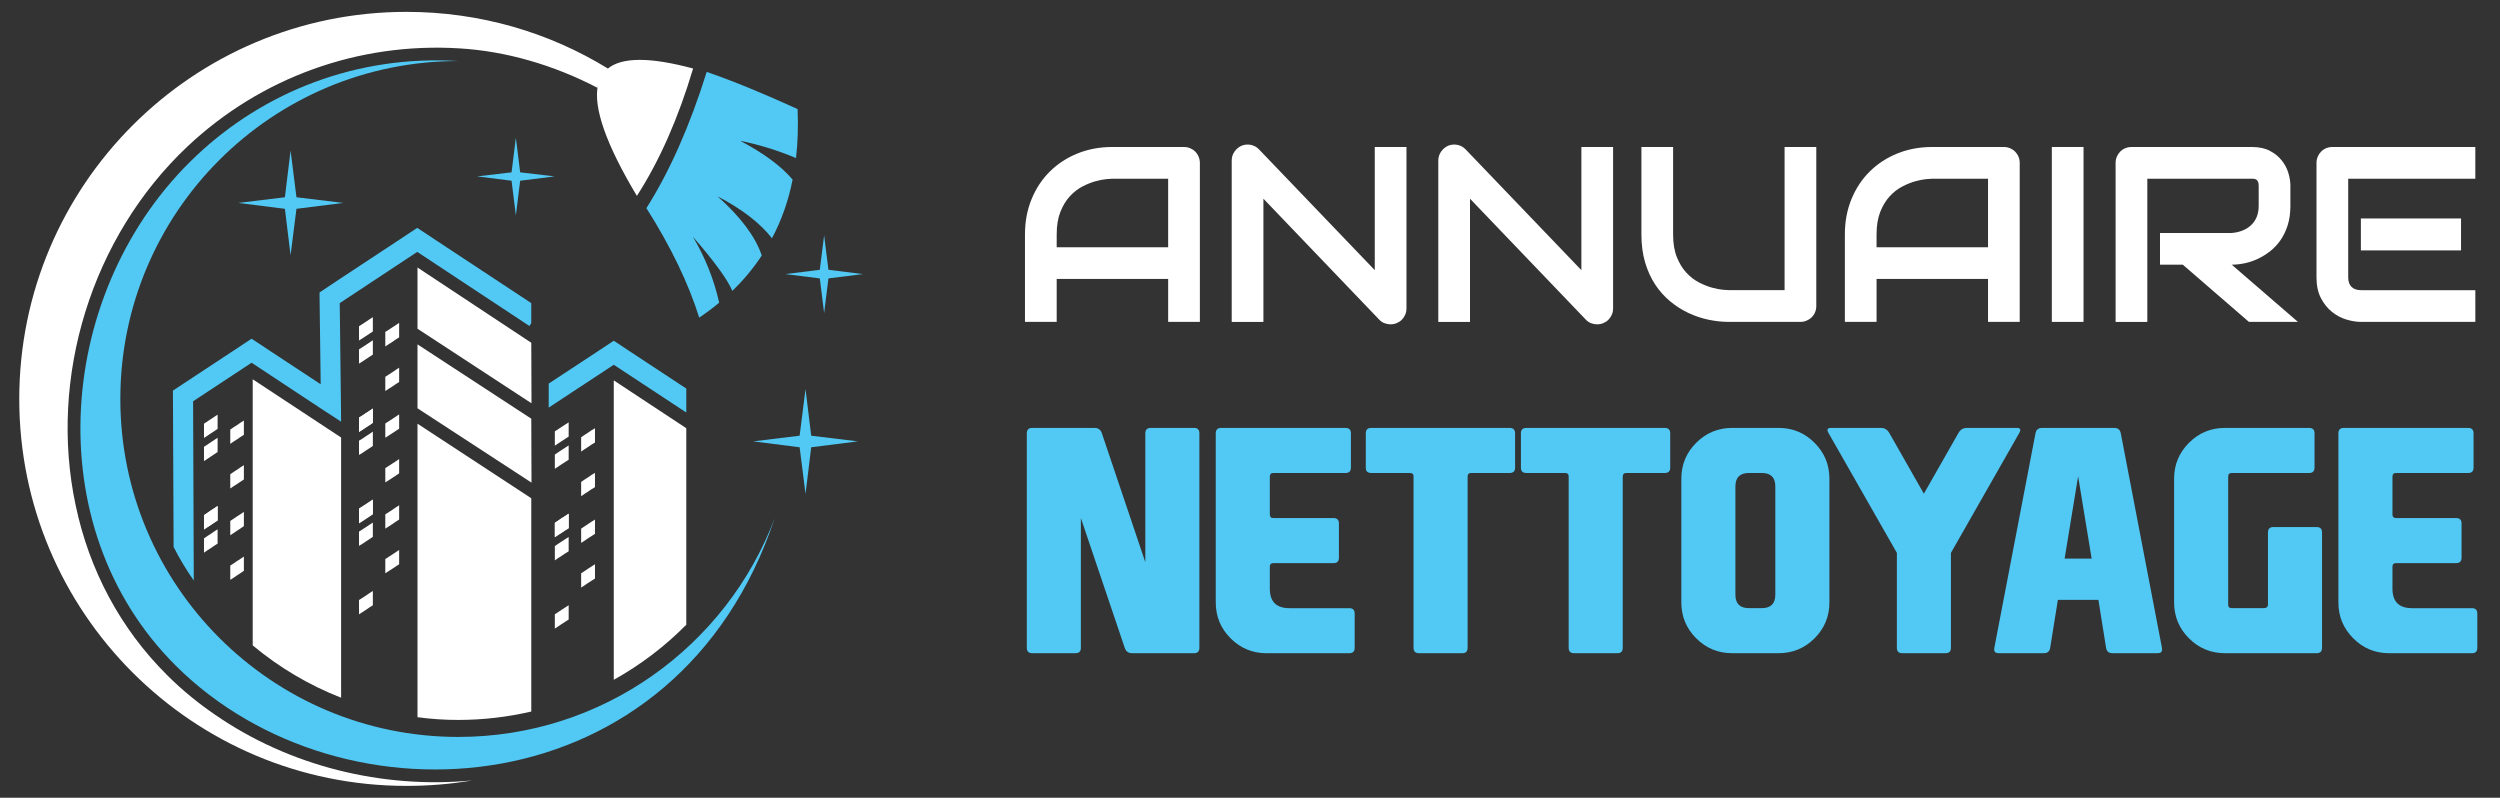 <?xml version="1.0" encoding="utf-8"?>
<!-- Generator: Adobe Illustrator 16.0.0, SVG Export Plug-In . SVG Version: 6.00 Build 0)  -->
<!DOCTYPE svg PUBLIC "-//W3C//DTD SVG 1.1//EN" "http://www.w3.org/Graphics/SVG/1.1/DTD/svg11.dtd">
<svg version="1.1" id="Calque_1" xmlns="http://www.w3.org/2000/svg" xmlns:xlink="http://www.w3.org/1999/xlink" x="0px" y="0px"
	 width="199.103px" height="63.533px" viewBox="0 0 199.103 63.533" enable-background="new 0 0 199.103 63.533"
	 xml:space="preserve">
<rect x="0" y="0" width="199.103" height="63.533" fill="#333333" stroke="none"/>
<g>
	<path fill-rule="evenodd" clip-rule="evenodd" fill="#FFFFFF" d="M16.246,41.036c0.18-0.126,0.361-0.252,0.542-0.379
		c0.18-0.108,0.361-0.234,0.542-0.361c0,0.397,0,0.776,0,1.155c-0.181,0.108-0.361,0.235-0.542,0.361
		c-0.181,0.109-0.361,0.235-0.542,0.362C16.246,41.794,16.246,41.415,16.246,41.036L16.246,41.036z M18.339,45.043
		c0.18-0.108,0.361-0.234,0.542-0.361c0.18-0.108,0.361-0.234,0.542-0.36c0,0.379,0,0.757,0,1.136
		c-0.18,0.127-0.361,0.253-0.542,0.362c-0.18,0.125-0.361,0.252-0.542,0.36C18.339,45.802,18.339,45.423,18.339,45.043
		L18.339,45.043z M18.339,41.487c0.18-0.126,0.361-0.234,0.542-0.361c0.18-0.108,0.361-0.235,0.542-0.361c0,0.378,0,0.758,0,1.137
		c-0.18,0.126-0.361,0.252-0.542,0.361c-0.18,0.126-0.361,0.252-0.542,0.361C18.339,42.246,18.339,41.866,18.339,41.487
		L18.339,41.487z M16.246,42.877c0.18-0.126,0.361-0.253,0.542-0.361c0.18-0.126,0.361-0.252,0.542-0.361c0,0.379,0,0.759,0,1.138
		c-0.181,0.108-0.361,0.234-0.542,0.361c-0.181,0.108-0.361,0.234-0.542,0.361C16.246,43.635,16.246,43.256,16.246,42.877
		L16.246,42.877z"/>
	<path fill-rule="evenodd" clip-rule="evenodd" fill="#FFFFFF" d="M28.592,25.981c0.199-0.127,0.379-0.253,0.56-0.361
		c0.181-0.126,0.361-0.252,0.542-0.361c0,0.379,0,0.759,0,1.137c-0.181,0.127-0.361,0.235-0.542,0.361
		c-0.18,0.127-0.36,0.234-0.56,0.361C28.592,26.739,28.592,26.36,28.592,25.981L28.592,25.981z M28.592,33.256
		c0.199-0.108,0.379-0.234,0.56-0.361c0.181-0.108,0.361-0.235,0.542-0.361c0,0.379,0,0.758,0,1.137
		c-0.181,0.126-0.361,0.252-0.542,0.36c-0.18,0.127-0.36,0.253-0.56,0.361C28.592,34.013,28.592,33.635,28.592,33.256L28.592,33.256
		z M30.686,30.007c0.181-0.126,0.379-0.253,0.56-0.361c0.181-0.125,0.36-0.253,0.542-0.361c0,0.379,0,0.758,0,1.137
		c-0.181,0.108-0.361,0.234-0.542,0.361c-0.181,0.107-0.379,0.233-0.56,0.36C30.686,30.765,30.686,30.385,30.686,30.007
		L30.686,30.007z M30.686,26.432c0.181-0.108,0.379-0.234,0.56-0.36c0.181-0.108,0.36-0.235,0.542-0.361c0,0.379,0,0.776,0,1.155
		c-0.181,0.109-0.361,0.235-0.542,0.361c-0.181,0.108-0.379,0.235-0.56,0.361C30.686,27.209,30.686,26.811,30.686,26.432
		L30.686,26.432z M28.592,27.823c0.199-0.126,0.379-0.235,0.56-0.361c0.181-0.127,0.361-0.235,0.542-0.362c0,0.379,0,0.758,0,1.138
		c-0.181,0.126-0.361,0.234-0.542,0.36c-0.18,0.127-0.36,0.235-0.56,0.362C28.592,28.581,28.592,28.202,28.592,27.823L28.592,27.823
		z"/>
	<path fill-rule="evenodd" clip-rule="evenodd" fill="#FFFFFF" d="M28.592,33.256c0.199-0.108,0.379-0.234,0.56-0.361
		c0.181-0.108,0.361-0.235,0.542-0.361c0,0.379,0,0.758,0,1.137c-0.181,0.126-0.361,0.252-0.542,0.36
		c-0.18,0.127-0.36,0.253-0.56,0.38C28.592,34.013,28.592,33.635,28.592,33.256L28.592,33.256z M28.592,40.548
		c0.199-0.126,0.379-0.235,0.56-0.361c0.181-0.126,0.361-0.252,0.542-0.361c0,0.379,0,0.758,0,1.137
		c-0.181,0.126-0.361,0.235-0.542,0.361c-0.18,0.126-0.36,0.235-0.56,0.361C28.592,41.307,28.592,40.928,28.592,40.548
		L28.592,40.548z M30.686,37.281c0.181-0.126,0.379-0.235,0.56-0.361c0.181-0.108,0.36-0.235,0.542-0.361c0,0.378,0,0.757,0,1.137
		c-0.181,0.126-0.361,0.252-0.542,0.361c-0.181,0.126-0.379,0.253-0.56,0.36C30.686,38.039,30.686,37.661,30.686,37.281
		L30.686,37.281z M30.686,33.726c0.181-0.126,0.379-0.234,0.56-0.362c0.181-0.126,0.36-0.234,0.542-0.361c0,0.379,0,0.758,0,1.138
		c-0.181,0.126-0.361,0.234-0.542,0.36c-0.181,0.127-0.379,0.235-0.56,0.361C30.686,34.483,30.686,34.104,30.686,33.726
		L30.686,33.726z M28.592,35.096c0.199-0.107,0.379-0.234,0.56-0.36c0.181-0.108,0.361-0.235,0.542-0.361c0,0.379,0,0.758,0,1.138
		c-0.181,0.126-0.361,0.252-0.542,0.36c-0.18,0.126-0.36,0.253-0.56,0.361C28.592,35.855,28.592,35.476,28.592,35.096L28.592,35.096
		z"/>
	<path fill-rule="evenodd" clip-rule="evenodd" fill="#FFFFFF" d="M16.246,33.744c0.18-0.126,0.361-0.235,0.542-0.362
		c0.18-0.126,0.361-0.234,0.542-0.36c0,0.378,0,0.758,0,1.137c-0.181,0.126-0.361,0.234-0.542,0.36
		c-0.181,0.127-0.361,0.235-0.542,0.361C16.246,34.501,16.246,34.123,16.246,33.744L16.246,33.744z M16.246,41.018
		c0.18-0.108,0.361-0.234,0.542-0.361c0.18-0.108,0.361-0.234,0.542-0.361c0,0.397,0,0.776,0,1.155
		c-0.181,0.108-0.361,0.235-0.542,0.361c-0.181,0.109-0.361,0.235-0.542,0.343C16.246,41.794,16.246,41.415,16.246,41.018
		L16.246,41.018z M18.339,37.769c0.18-0.126,0.361-0.253,0.542-0.361c0.18-0.126,0.361-0.252,0.542-0.361c0,0.379,0,0.758,0,1.138
		c-0.18,0.126-0.361,0.234-0.542,0.36c-0.18,0.108-0.361,0.235-0.542,0.361C18.339,38.526,18.339,38.148,18.339,37.769
		L18.339,37.769z M18.339,34.212c0.18-0.126,0.361-0.253,0.542-0.361c0.18-0.126,0.361-0.252,0.542-0.36c0,0.378,0,0.757,0,1.137
		c-0.18,0.108-0.361,0.234-0.542,0.361c-0.18,0.107-0.361,0.235-0.542,0.361C18.339,34.97,18.339,34.591,18.339,34.212
		L18.339,34.212z M16.246,35.584c0.18-0.126,0.361-0.234,0.542-0.36c0.18-0.128,0.361-0.235,0.542-0.362c0,0.379,0,0.758,0,1.137
		c-0.181,0.127-0.361,0.235-0.542,0.361c-0.181,0.126-0.361,0.235-0.542,0.362C16.246,36.343,16.246,35.964,16.246,35.584
		L16.246,35.584z"/>
	<path fill-rule="evenodd" clip-rule="evenodd" fill="#FFFFFF" d="M28.592,40.495c0.199-0.126,0.379-0.235,0.56-0.361
		c0.181-0.126,0.361-0.235,0.542-0.361c0,0.379,0,0.758,0,1.137c-0.181,0.126-0.361,0.252-0.542,0.361
		c-0.18,0.126-0.36,0.252-0.56,0.361C28.592,41.252,28.592,40.874,28.592,40.495L28.592,40.495z M28.592,47.787
		c0.199-0.126,0.379-0.252,0.56-0.361c0.181-0.126,0.361-0.253,0.542-0.36c0,0.379,0,0.758,0,1.137
		c-0.181,0.108-0.361,0.234-0.542,0.361c-0.18,0.108-0.36,0.234-0.56,0.361C28.592,48.545,28.592,48.166,28.592,47.787
		L28.592,47.787z M30.686,44.52c0.181-0.126,0.379-0.234,0.56-0.361c0.181-0.126,0.36-0.234,0.542-0.361c0,0.378,0,0.758,0,1.137
		c-0.181,0.126-0.361,0.234-0.542,0.361c-0.181,0.126-0.379,0.234-0.56,0.36C30.686,45.278,30.686,44.899,30.686,44.52L30.686,44.52
		z M30.686,40.963c0.181-0.126,0.379-0.252,0.56-0.361c0.181-0.126,0.36-0.252,0.542-0.36c0,0.379,0,0.758,0,1.137
		c-0.181,0.108-0.361,0.234-0.542,0.361c-0.181,0.109-0.379,0.235-0.56,0.361C30.686,41.722,30.686,41.343,30.686,40.963
		L30.686,40.963z M28.592,42.336c0.199-0.126,0.379-0.235,0.56-0.361c0.181-0.126,0.361-0.235,0.542-0.361c0,0.379,0,0.758,0,1.138
		c-0.181,0.126-0.361,0.252-0.542,0.36c-0.18,0.127-0.36,0.254-0.56,0.361C28.592,43.094,28.592,42.715,28.592,42.336L28.592,42.336
		z"/>
	<path fill-rule="evenodd" clip-rule="evenodd" fill="#FFFFFF" d="M44.188,34.357c0.181-0.127,0.361-0.235,0.542-0.361
		c0.18-0.126,0.379-0.235,0.559-0.361c0,0.378,0,0.758,0,1.138c-0.18,0.126-0.379,0.234-0.559,0.361
		c-0.181,0.126-0.361,0.234-0.542,0.361C44.188,35.115,44.188,34.736,44.188,34.357L44.188,34.357z M44.188,41.632
		c0.181-0.109,0.361-0.235,0.542-0.361c0.18-0.109,0.379-0.235,0.559-0.361c0,0.397,0,0.776,0,1.155
		c-0.18,0.109-0.379,0.235-0.559,0.362c-0.181,0.108-0.361,0.234-0.542,0.343C44.188,42.408,44.188,42.028,44.188,41.632
		L44.188,41.632z M46.283,38.382c0.181-0.126,0.361-0.253,0.541-0.361c0.181-0.127,0.361-0.253,0.561-0.361c0,0.378,0,0.757,0,1.137
		c-0.2,0.108-0.38,0.234-0.561,0.361c-0.18,0.108-0.36,0.234-0.541,0.361C46.283,39.141,46.283,38.762,46.283,38.382L46.283,38.382z
		 M46.283,34.826c0.181-0.126,0.361-0.253,0.541-0.361c0.181-0.126,0.361-0.252,0.561-0.36c0,0.379,0,0.758,0,1.137
		c-0.2,0.109-0.38,0.235-0.561,0.362c-0.18,0.107-0.36,0.234-0.541,0.361C46.283,35.584,46.283,35.206,46.283,34.826L46.283,34.826z
		 M44.188,36.198c0.181-0.127,0.361-0.234,0.542-0.361c0.18-0.126,0.379-0.234,0.559-0.361c0,0.379,0,0.758,0,1.137
		c-0.18,0.126-0.379,0.235-0.559,0.361c-0.181,0.127-0.361,0.235-0.542,0.361C44.188,36.956,44.188,36.577,44.188,36.198
		L44.188,36.198z"/>
	<path fill-rule="evenodd" clip-rule="evenodd" fill="#FFFFFF" d="M44.188,41.649c0.181-0.126,0.361-0.252,0.542-0.378
		c0.18-0.109,0.379-0.235,0.559-0.361c0,0.397,0,0.776,0,1.155c-0.18,0.109-0.379,0.235-0.559,0.362
		c-0.181,0.108-0.361,0.234-0.542,0.361C44.188,42.408,44.188,42.028,44.188,41.649L44.188,41.649z M44.188,48.924
		c0.181-0.126,0.361-0.235,0.542-0.361c0.18-0.127,0.379-0.235,0.559-0.361c0,0.379,0,0.758,0,1.138
		c-0.18,0.126-0.379,0.234-0.559,0.361c-0.181,0.126-0.361,0.234-0.542,0.361C44.188,49.682,44.188,49.304,44.188,48.924
		L44.188,48.924z M46.283,45.657c0.181-0.108,0.361-0.234,0.541-0.36c0.181-0.109,0.361-0.235,0.561-0.361c0,0.379,0,0.757,0,1.137
		c-0.2,0.126-0.38,0.253-0.561,0.361c-0.18,0.126-0.36,0.252-0.541,0.361C46.283,46.416,46.283,46.036,46.283,45.657L46.283,45.657z
		 M46.283,42.101c0.181-0.126,0.361-0.234,0.541-0.361c0.181-0.126,0.361-0.235,0.561-0.361c0,0.379,0,0.758,0,1.137
		c-0.2,0.126-0.38,0.253-0.561,0.361c-0.18,0.126-0.36,0.252-0.541,0.361C46.283,42.859,46.283,42.48,46.283,42.101L46.283,42.101z
		 M44.188,43.491c0.181-0.126,0.361-0.252,0.542-0.361c0.18-0.126,0.379-0.252,0.559-0.361c0,0.378,0,0.757,0,1.137
		c-0.18,0.108-0.379,0.234-0.559,0.361c-0.181,0.108-0.361,0.234-0.542,0.36C44.188,44.249,44.188,43.87,44.188,43.491
		L44.188,43.491z"/>
	<path fill-rule="evenodd" clip-rule="evenodd" fill="#FFFFFF" d="M50.723,15.602c1.823-2.834,3.303-6.209,4.477-10.145
		c-3.412-0.921-5.686-0.921-6.805,0.018l0.017-0.018c-4.675-2.87-10.163-4.512-16.046-4.512c-17.023,0-30.832,13.808-30.832,30.831
		c0,17.022,13.809,30.813,30.832,30.813c1.787,0,3.538-0.144,5.234-0.433c-7.148,0.686-14.549-1.138-20.47-5.234
		c-1.372-0.939-2.654-1.986-3.827-3.16c-3.718-3.7-6.191-8.357-7.274-13.502C3.844,30.025,7.31,18.851,14.928,11.667
		c5.849-5.506,13.611-8.304,21.644-7.816c3.682,0.217,7.474,1.3,11.011,3.141c0-0.072,0.019-0.126,0.037-0.198
		C47.24,8.562,48.269,11.504,50.723,15.602L50.723,15.602z M48.376,5.475c-0.037,0.037-0.09,0.073-0.126,0.109
		C48.286,5.548,48.34,5.511,48.376,5.475L48.376,5.475z M48.25,5.602c-0.037,0.036-0.073,0.072-0.108,0.108
		C48.178,5.674,48.214,5.638,48.25,5.602L48.25,5.602z M48.143,5.71c-0.037,0.036-0.072,0.09-0.109,0.126
		C48.07,5.8,48.105,5.746,48.143,5.71L48.143,5.71z M48.033,5.836c-0.089,0.144-0.181,0.271-0.252,0.433
		C47.853,6.107,47.944,5.98,48.033,5.836L48.033,5.836z M47.781,6.288c-0.018,0.054-0.054,0.108-0.072,0.144
		C47.727,6.396,47.763,6.341,47.781,6.288L47.781,6.288z M47.708,6.45c-0.017,0.054-0.036,0.108-0.054,0.162
		C47.673,6.558,47.691,6.504,47.708,6.45L47.708,6.45z M47.619,6.793c0.017-0.072,0.017-0.126,0.036-0.181"/>
	<path fill-rule="evenodd" clip-rule="evenodd" fill="#51C9F4" d="M48.882,29.05l5.758,3.791l0.017-0.037v-1.859l-4.332-2.852
		l-1.444-0.957l-1.444,0.957l-3.737,2.455v1.913L48.882,29.05z M18.592,27.93l-3.232,2.13l-1.588,1.048v0.144l0.054,12.311
		c0.47,0.921,1.012,1.824,1.607,2.672l-0.054-14.278l4.657-3.07l5.523,3.647l1.606,1.047l-0.018-1.914l-0.09-7.527l6.173-4.08
		l8.935,5.903l0.145-0.235V24.14l-7.636-5.036l-1.444-0.957l-1.444,0.957l-4.766,3.14l-1.57,1.047v0.344l0.09,6.968L21.48,27.93
		l-1.444-0.956L18.592,27.93z"/>
	<path fill-rule="evenodd" clip-rule="evenodd" fill="#51C9F4" d="M55.182,18.851c1.714,1.968,2.762,3.411,3.141,4.313
		c0.902-0.865,1.679-1.804,2.346-2.815c-0.505-1.499-1.679-3.069-3.521-4.712c1.933,1.011,3.377,2.111,4.333,3.339
		c0.758-1.426,1.318-2.996,1.643-4.675c-0.903-1.065-2.292-2.094-4.17-3.086c1.444,0.289,2.924,0.74,4.442,1.371
		c0.144-1.228,0.18-2.527,0.126-3.899c-2.69-1.228-5.091-2.22-7.239-2.96c-1.354,4.332-2.961,7.942-4.802,10.849
		c1.967,3.105,3.358,6.011,4.206,8.719c0.561-0.379,1.102-0.776,1.589-1.192C56.861,22.244,56.156,20.494,55.182,18.851
		L55.182,18.851z"/>
	<polygon fill-rule="evenodd" clip-rule="evenodd" fill="#51C9F4" points="65.634,18.743 65.977,21.487 68.72,21.829 65.977,22.172 
		65.634,24.934 65.291,22.172 62.547,21.829 65.291,21.487 	"/>
	<polygon fill-rule="evenodd" clip-rule="evenodd" fill="#51C9F4" points="64.153,30.981 64.605,34.7 68.322,35.151 64.605,35.621 
		64.153,39.339 63.684,35.621 59.984,35.151 63.684,34.7 	"/>
	<polygon fill-rule="evenodd" clip-rule="evenodd" fill="#51C9F4" points="41.084,10.963 41.426,13.725 44.171,14.049 
		41.426,14.393 41.084,17.154 40.741,14.393 37.998,14.049 40.741,13.725 	"/>
	<polygon fill-rule="evenodd" clip-rule="evenodd" fill="#51C9F4" points="23.142,11.992 23.61,15.71 27.329,16.161 23.61,16.63 
		23.142,20.331 22.69,16.63 18.971,16.161 22.69,15.71 	"/>
	<path fill-rule="evenodd" clip-rule="evenodd" fill="#51C9F4" d="M36.499,58.69c-14.856,0-26.915-12.058-26.915-26.914
		c0-14.875,12.059-26.915,26.915-26.915c-8.087-0.488-15.452,2.437-20.867,7.546C4.477,22.913,2.834,41.938,14.025,53.04
		c13.267,13.177,39.947,11.462,47.672-11.769C57.854,51.451,48.015,58.69,36.499,58.69L36.499,58.69z"/>
	<path fill-rule="evenodd" clip-rule="evenodd" fill="#FFFFFF" d="M20.126,30.206v21.192c2.094,1.751,4.458,3.159,7.04,4.169V34.844
		L20.126,30.206z"/>
	<path fill-rule="evenodd" clip-rule="evenodd" fill="#FFFFFF" d="M48.882,30.295v23.846c2.13-1.191,4.061-2.653,5.775-4.387v-15.65
		L48.882,30.295z"/>
	<path fill-rule="evenodd" clip-rule="evenodd" fill="#FFFFFF" d="M42.312,56.668V39.682l-9.062-5.938v23.375
		c1.064,0.145,2.148,0.217,3.25,0.217C38.485,57.336,40.435,57.102,42.312,56.668L42.312,56.668z"/>
	<polygon fill-rule="evenodd" clip-rule="evenodd" fill="#FFFFFF" points="33.25,32.517 42.329,38.437 42.312,33.346 33.25,27.426 	
		"/>
	<polygon fill-rule="evenodd" clip-rule="evenodd" fill="#FFFFFF" points="33.25,26.18 42.329,32.119 42.312,27.299 33.25,21.306 	
		"/>
</g>
<g>
	<g>
		<path fill="#FFFFFF" d="M95.559,25.636h-2.525v-3.419h-8.878v3.419h-2.526v-6.965c0-1.017,0.175-1.953,0.525-2.807
			c0.35-0.855,0.835-1.59,1.457-2.205c0.622-0.615,1.356-1.094,2.205-1.438c0.848-0.343,1.774-0.515,2.778-0.515h5.692
			c0.175,0,0.34,0.033,0.496,0.097c0.155,0.065,0.292,0.155,0.408,0.272c0.116,0.117,0.207,0.252,0.271,0.408
			c0.064,0.155,0.098,0.32,0.098,0.495V25.636z M84.155,19.691h8.878v-5.458h-4.439c-0.078,0-0.241,0.011-0.49,0.034
			c-0.25,0.023-0.538,0.08-0.865,0.17c-0.327,0.091-0.672,0.23-1.035,0.418c-0.363,0.188-0.696,0.446-1,0.777
			c-0.304,0.33-0.556,0.743-0.752,1.238c-0.198,0.496-0.296,1.097-0.296,1.802V19.691z"/>
		<path fill="#FFFFFF" d="M112.013,24.558c0,0.181-0.033,0.35-0.101,0.505c-0.068,0.155-0.159,0.29-0.272,0.403
			c-0.113,0.114-0.247,0.202-0.403,0.267s-0.321,0.097-0.495,0.097c-0.155,0-0.313-0.029-0.471-0.087
			c-0.159-0.058-0.301-0.152-0.423-0.282l-9.228-9.635v9.811h-2.525V12.785c0-0.259,0.072-0.494,0.218-0.705
			c0.146-0.21,0.332-0.367,0.559-0.471c0.24-0.098,0.486-0.122,0.738-0.073s0.47,0.167,0.651,0.354l9.227,9.626v-9.811h2.525V24.558
			z"/>
		<path fill="#FFFFFF" d="M128.469,24.558c0,0.181-0.035,0.35-0.103,0.505c-0.068,0.155-0.159,0.29-0.271,0.403
			c-0.115,0.114-0.249,0.202-0.405,0.267c-0.154,0.065-0.319,0.097-0.496,0.097c-0.153,0-0.312-0.029-0.47-0.087
			c-0.157-0.058-0.301-0.152-0.423-0.282l-9.228-9.635v9.811h-2.525V12.785c0-0.259,0.072-0.494,0.219-0.705
			c0.146-0.21,0.331-0.367,0.558-0.471c0.241-0.098,0.486-0.122,0.738-0.073c0.253,0.048,0.47,0.167,0.652,0.354l9.228,9.626v-9.811
			h2.525V24.558z"/>
		<path fill="#FFFFFF" d="M144.652,24.363c0,0.182-0.031,0.35-0.097,0.505c-0.064,0.156-0.156,0.29-0.272,0.403
			c-0.115,0.113-0.253,0.203-0.407,0.267c-0.155,0.065-0.321,0.098-0.495,0.098h-5.693c-0.536,0-1.08-0.059-1.632-0.176
			c-0.55-0.116-1.082-0.295-1.597-0.539c-0.516-0.243-0.999-0.552-1.452-0.928s-0.85-0.821-1.189-1.335s-0.607-1.104-0.803-1.768
			c-0.194-0.664-0.291-1.403-0.291-2.219v-6.965h2.524v6.965c0,0.712,0.099,1.314,0.298,1.806c0.196,0.493,0.447,0.903,0.752,1.234
			c0.305,0.33,0.639,0.589,1.001,0.777c0.363,0.188,0.707,0.327,1.033,0.417c0.327,0.091,0.615,0.147,0.865,0.17
			c0.249,0.022,0.413,0.033,0.49,0.033h4.439V11.707h2.525V24.363z"/>
		<path fill="#FFFFFF" d="M160.853,25.636h-2.524v-3.419h-8.877v3.419h-2.525v-6.965c0-1.017,0.173-1.953,0.523-2.807
			c0.35-0.855,0.836-1.59,1.458-2.205c0.62-0.615,1.355-1.094,2.203-1.438c0.849-0.343,1.775-0.515,2.78-0.515h5.69
			c0.175,0,0.34,0.033,0.496,0.097c0.155,0.065,0.291,0.155,0.408,0.272c0.115,0.117,0.206,0.252,0.271,0.408
			c0.064,0.155,0.096,0.32,0.096,0.495V25.636z M149.452,19.691h8.877v-5.458h-4.438c-0.08,0-0.243,0.011-0.492,0.034
			c-0.249,0.023-0.537,0.08-0.863,0.17c-0.327,0.091-0.673,0.23-1.034,0.418c-0.364,0.188-0.698,0.446-1.001,0.777
			c-0.305,0.33-0.556,0.743-0.754,1.238c-0.196,0.496-0.295,1.097-0.295,1.802V19.691z"/>
		<path fill="#FFFFFF" d="M165.935,25.636h-2.525v-13.93h2.525V25.636z"/>
		<path fill="#FFFFFF" d="M182.41,16.388c0,0.577-0.072,1.092-0.214,1.545c-0.143,0.453-0.336,0.853-0.577,1.2
			c-0.243,0.347-0.523,0.643-0.841,0.889c-0.317,0.247-0.65,0.448-0.995,0.607c-0.348,0.159-0.696,0.274-1.05,0.345
			c-0.354,0.071-0.685,0.106-0.997,0.106l5.275,4.556h-3.904l-5.266-4.556h-1.816v-2.525h5.711c0.318-0.025,0.607-0.092,0.871-0.199
			c0.262-0.106,0.488-0.25,0.68-0.432c0.191-0.181,0.338-0.399,0.442-0.656c0.104-0.256,0.155-0.549,0.155-0.879v-1.593
			c0-0.142-0.019-0.25-0.054-0.326c-0.035-0.074-0.082-0.129-0.136-0.165c-0.056-0.035-0.115-0.056-0.176-0.063
			c-0.062-0.006-0.117-0.009-0.169-0.009h-8.335v11.404h-2.525V12.979c0-0.175,0.032-0.34,0.097-0.495
			c0.065-0.156,0.154-0.292,0.268-0.408s0.247-0.207,0.402-0.272c0.156-0.064,0.325-0.097,0.506-0.097h9.588
			c0.563,0,1.039,0.102,1.428,0.306c0.388,0.204,0.703,0.459,0.946,0.768c0.243,0.308,0.418,0.639,0.524,0.995
			c0.107,0.356,0.161,0.69,0.161,1.001V16.388z"/>
		<path fill="#FFFFFF" d="M197.137,25.636h-9.113c-0.349,0-0.731-0.062-1.146-0.185s-0.798-0.325-1.15-0.607
			c-0.354-0.282-0.648-0.647-0.885-1.098c-0.235-0.45-0.354-1.002-0.354-1.656v-9.112c0-0.175,0.034-0.34,0.097-0.495
			c0.065-0.156,0.154-0.292,0.268-0.408s0.249-0.207,0.403-0.272c0.155-0.064,0.324-0.097,0.505-0.097h11.376v2.526h-10.123v7.858
			c0,0.33,0.087,0.582,0.264,0.757c0.173,0.175,0.429,0.262,0.767,0.262h9.093V25.636z M196,19.944h-7.977v-2.545H196V19.944z"/>
	</g>
	<g>
		<path fill="#51C9F4" d="M91.214,44.773V34.511c0-0.287,0.144-0.431,0.43-0.431h3.457c0.279,0,0.418,0.144,0.418,0.431v17.08
			c0,0.287-0.14,0.43-0.418,0.43h-4.952c-0.287,0-0.478-0.143-0.574-0.43l-3.493-10.334v10.334c0,0.287-0.14,0.43-0.419,0.43h-3.457
			c-0.287,0-0.43-0.143-0.43-0.43v-17.08c0-0.287,0.144-0.431,0.43-0.431h4.976c0.287,0,0.479,0.144,0.574,0.431L91.214,44.773z"/>
		<path fill="#51C9F4" d="M96.824,47.978V34.511c0-0.287,0.144-0.431,0.431-0.431h9.903c0.287,0,0.431,0.144,0.431,0.431v2.727
			c0,0.288-0.144,0.432-0.431,0.432h-5.741c-0.191,0-0.287,0.095-0.287,0.287v3.014c0,0.19,0.096,0.287,0.287,0.287h4.784
			c0.288,0,0.432,0.144,0.432,0.431v2.727c0,0.288-0.144,0.43-0.432,0.43h-4.784c-0.191,0-0.287,0.096-0.287,0.288v1.746
			c0,1.037,0.519,1.555,1.556,1.555h4.771c0.288,0,0.431,0.143,0.431,0.43v2.728c0,0.287-0.143,0.43-0.431,0.43h-6.59
			c-1.117,0-2.07-0.395-2.858-1.184C97.219,50.047,96.824,49.095,96.824,47.978z"/>
		<path fill="#51C9F4" d="M112.29,37.669h-3.086c-0.287,0-0.431-0.14-0.431-0.419v-2.739c0-0.287,0.144-0.431,0.431-0.431h11.027
			c0.288,0,0.433,0.144,0.433,0.431v2.739c0,0.279-0.145,0.419-0.433,0.419h-3.062c-0.191,0-0.286,0.095-0.286,0.287v13.635
			c0,0.287-0.142,0.43-0.42,0.43h-3.457c-0.286,0-0.429-0.143-0.429-0.43V37.956C112.578,37.764,112.481,37.669,112.29,37.669z"/>
		<path fill="#51C9F4" d="M124.644,37.669h-3.086c-0.286,0-0.431-0.14-0.431-0.419v-2.739c0-0.287,0.145-0.431,0.431-0.431h11.029
			c0.285,0,0.431,0.144,0.431,0.431v2.739c0,0.279-0.146,0.419-0.431,0.419h-3.063c-0.19,0-0.287,0.095-0.287,0.287v13.635
			c0,0.287-0.14,0.43-0.418,0.43h-3.457c-0.286,0-0.431-0.143-0.431-0.43V37.956C124.932,37.764,124.835,37.669,124.644,37.669z"/>
		<path fill="#51C9F4" d="M145.696,47.978c0,1.117-0.395,2.069-1.184,2.859c-0.79,0.789-1.743,1.184-2.858,1.184h-3.708
			c-1.116,0-2.068-0.395-2.859-1.184c-0.789-0.79-1.183-1.743-1.183-2.859v-9.855c0-1.116,0.394-2.069,1.183-2.858
			c0.791-0.789,1.743-1.185,2.859-1.185h3.708c1.115,0,2.068,0.396,2.858,1.185c0.789,0.789,1.184,1.743,1.184,2.858V47.978z
			 M138.209,47.356c0,0.718,0.358,1.077,1.076,1.077h1.029c0.717,0,1.075-0.359,1.075-1.077v-8.611c0-0.717-0.358-1.076-1.075-1.076
			h-1.029c-0.718,0-1.076,0.358-1.076,1.076V47.356z"/>
		<path fill="#51C9F4" d="M155.375,44.031v7.56c0,0.287-0.142,0.43-0.42,0.43h-3.457c-0.286,0-0.429-0.143-0.429-0.43v-7.56
			l-5.431-9.521c-0.065-0.104-0.097-0.191-0.097-0.263c0-0.112,0.093-0.168,0.274-0.168h3.996c0.287,0,0.51,0.144,0.67,0.431
			l2.738,4.808l2.739-4.808c0.159-0.287,0.382-0.431,0.67-0.431h3.994c0.184,0,0.276,0.056,0.276,0.168
			c0,0.072-0.031,0.159-0.097,0.263L155.375,44.031z"/>
		<path fill="#51C9F4" d="M163.891,47.776l-0.611,3.815c-0.048,0.287-0.215,0.43-0.503,0.43h-3.6c-0.238,0-0.358-0.099-0.358-0.298
			c0-0.04,0.003-0.084,0.013-0.132l3.277-17.08c0.056-0.287,0.227-0.431,0.514-0.431h5.766c0.285,0,0.458,0.144,0.514,0.431
			l3.277,17.08c0.008,0.047,0.011,0.092,0.011,0.132c0,0.199-0.118,0.298-0.358,0.298h-3.6c-0.288,0-0.455-0.143-0.503-0.43
			l-0.609-3.815H163.891z M165.504,37.932l-1.075,6.555h2.152L165.504,37.932z"/>
		<path fill="#51C9F4" d="M177.191,52.021c-1.116,0-2.068-0.395-2.859-1.184c-0.789-0.79-1.184-1.743-1.184-2.859v-9.855
			c0-1.116,0.395-2.069,1.184-2.858c0.791-0.789,1.743-1.185,2.859-1.185h6.71c0.285,0,0.431,0.144,0.431,0.431v2.727
			c0,0.288-0.146,0.432-0.431,0.432h-6.161c-0.191,0-0.285,0.095-0.285,0.287v10.19c0,0.191,0.094,0.287,0.285,0.287h2.523
			c0.239,0,0.36-0.096,0.36-0.287v-5.742c0-0.287,0.143-0.43,0.429-0.43h3.446c0.286,0,0.431,0.143,0.431,0.43v9.187
			c0,0.287-0.145,0.43-0.431,0.43H177.191z"/>
		<path fill="#51C9F4" d="M186.233,47.978V34.511c0-0.287,0.143-0.431,0.431-0.431h9.903c0.286,0,0.431,0.144,0.431,0.431v2.727
			c0,0.288-0.145,0.432-0.431,0.432h-5.741c-0.19,0-0.287,0.095-0.287,0.287v3.014c0,0.19,0.097,0.287,0.287,0.287h4.783
			c0.288,0,0.433,0.144,0.433,0.431v2.727c0,0.288-0.145,0.43-0.433,0.43h-4.783c-0.19,0-0.287,0.096-0.287,0.288v1.746
			c0,1.037,0.518,1.555,1.556,1.555h4.771c0.288,0,0.431,0.143,0.431,0.43v2.728c0,0.287-0.143,0.43-0.431,0.43h-6.589
			c-1.118,0-2.07-0.395-2.859-1.184C186.628,50.047,186.233,49.095,186.233,47.978z"/>
	</g>
</g>
</svg>
